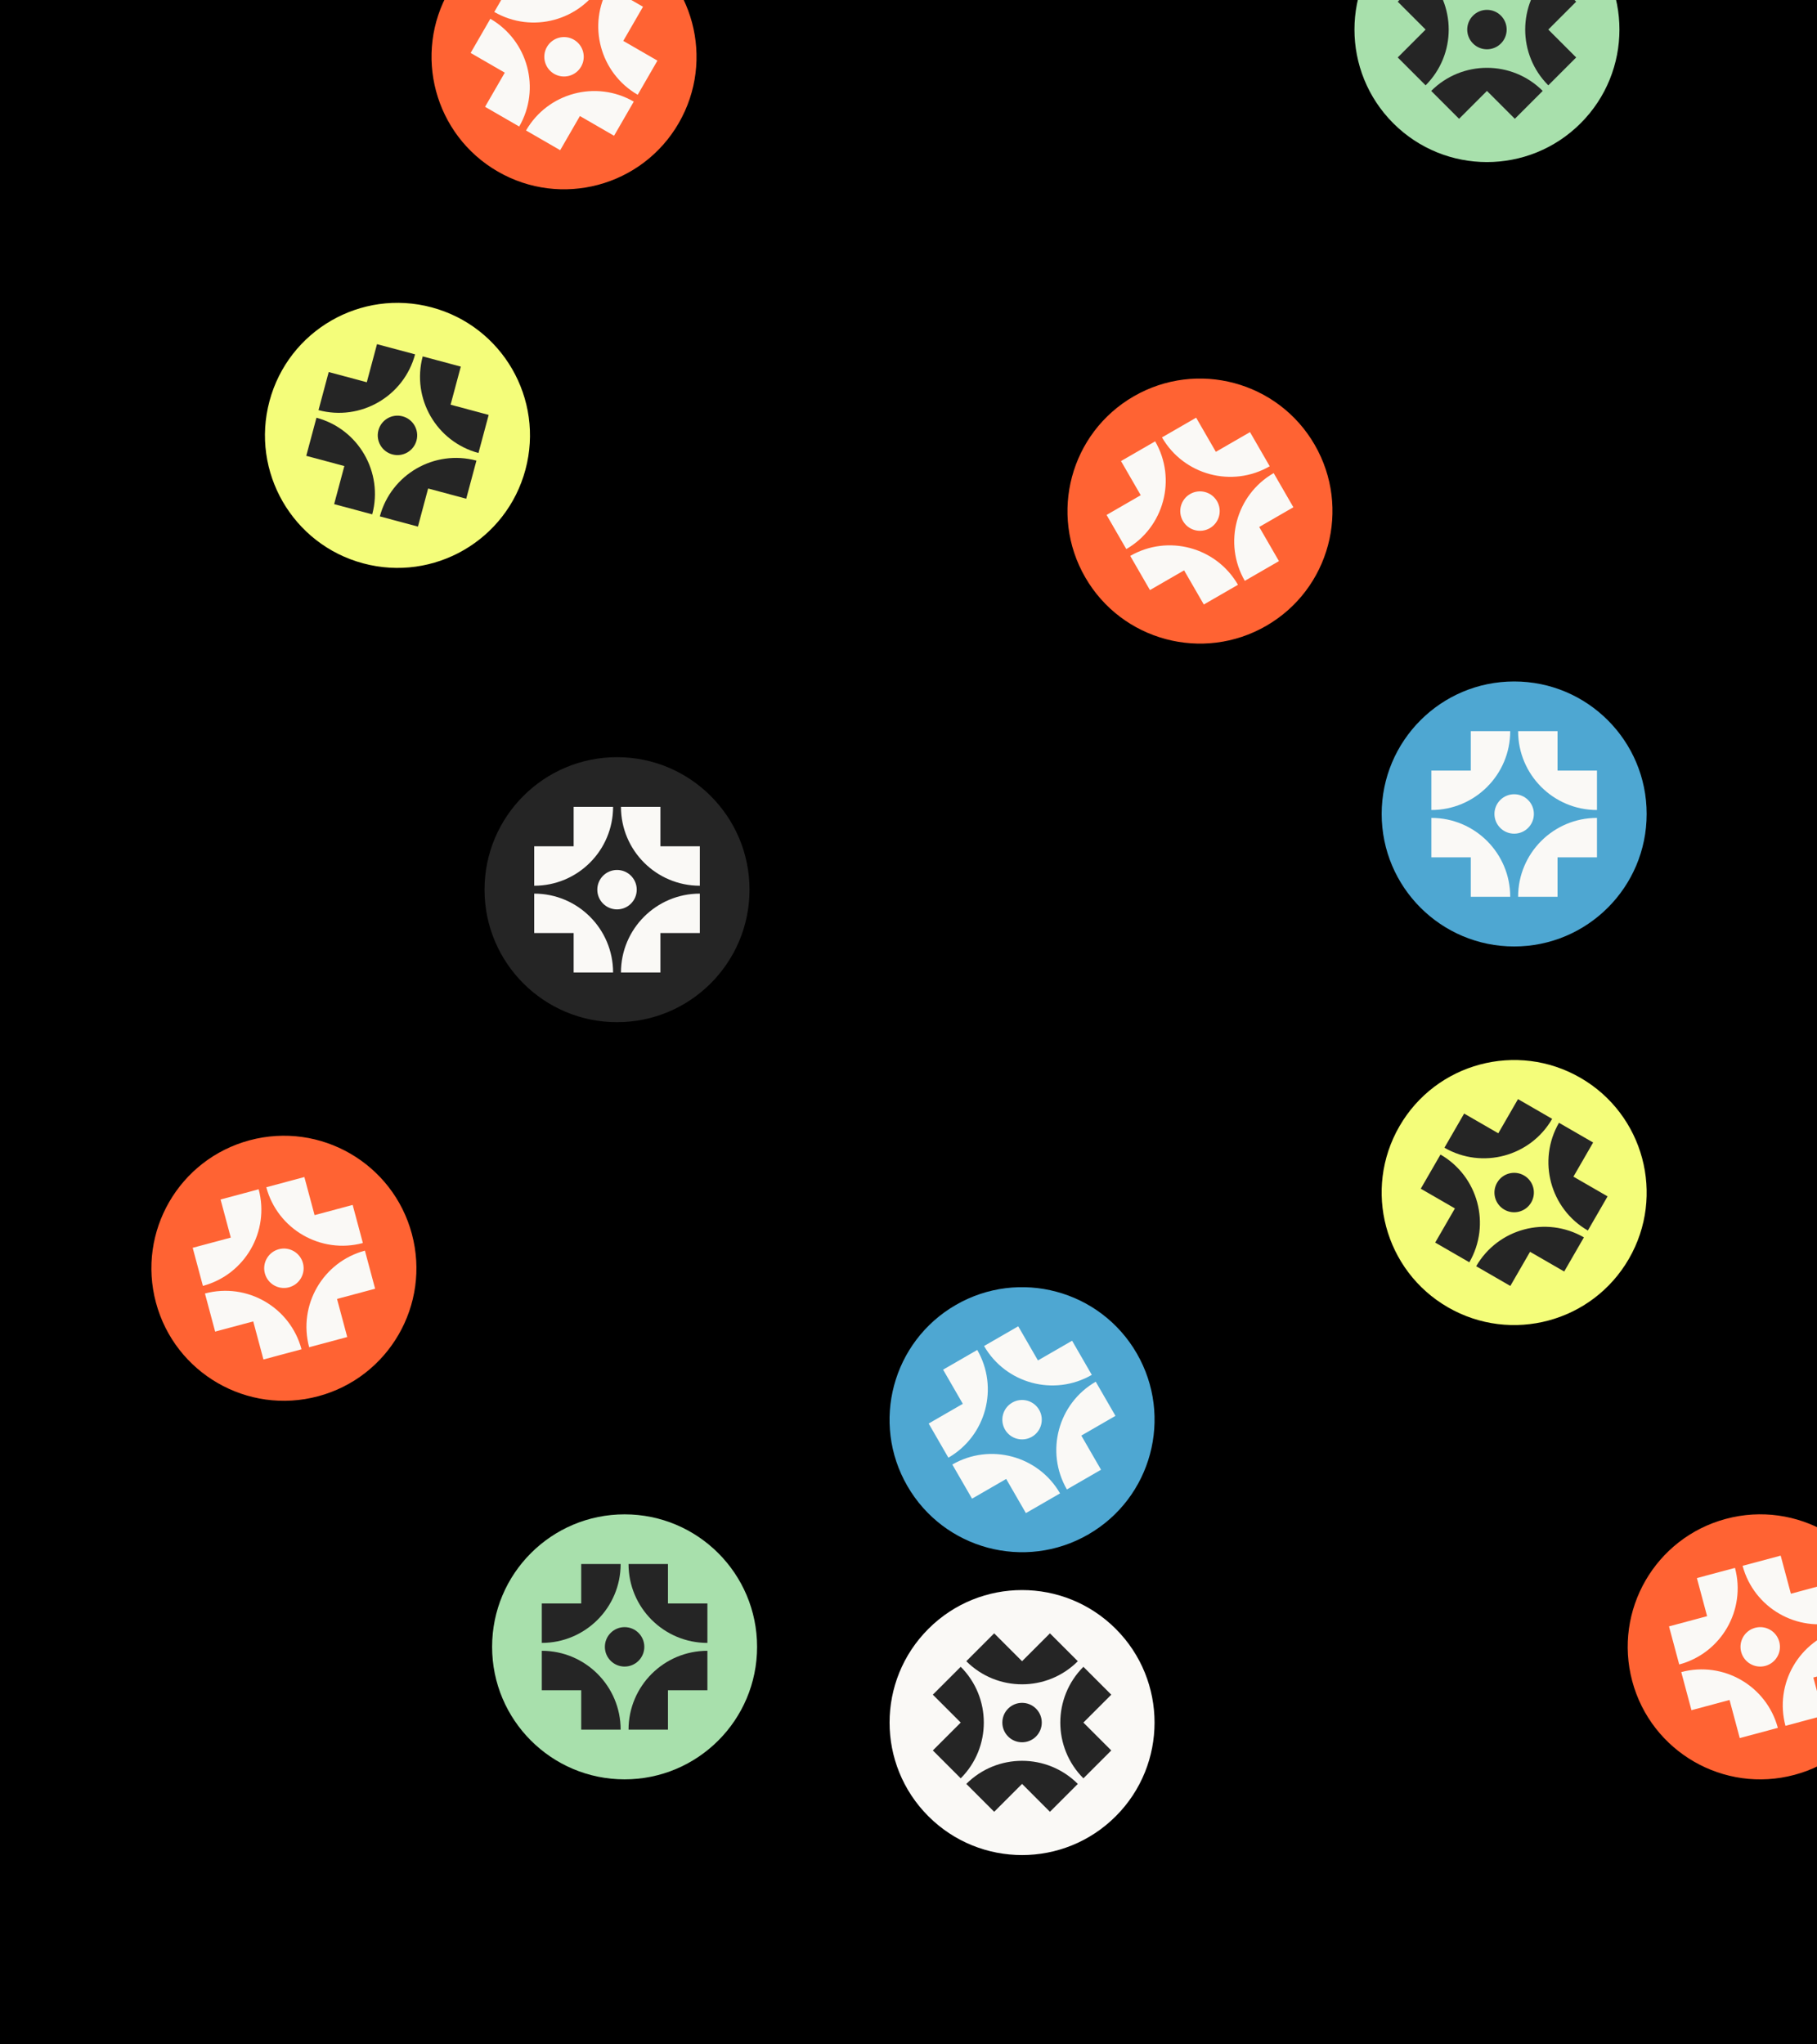 <svg width="1800" height="2025" viewBox="0 0 1800 2025" fill="none" xmlns="http://www.w3.org/2000/svg">
<rect x="0" y="0" width="1800" height="2025" fill="#808080" stroke="none"/>
<g clip-path="url(#clip0_166_367)">
<rect width="1800" height="2025" fill="black"/>
<circle cx="558.751" cy="56.25" r="131.25" transform="rotate(30 558.751 56.25)" fill="#FF6333"/>
<path d="M562.554 -36.276L543.022 -2.447L509.193 -21.978L489.662 11.851C527.023 33.422 574.813 20.616 596.383 -16.744L562.554 -36.276Z" fill="#FAF9F6"/>
<path d="M636.977 6.693L603.147 -12.838C581.577 24.523 594.382 72.312 631.743 93.883L651.274 60.053L617.445 40.522L636.977 6.693Z" fill="#FAF9F6"/>
<path d="M627.838 100.647C590.478 79.077 542.688 91.882 521.118 129.243L554.947 148.774L574.478 114.945L608.307 134.477L627.838 100.647Z" fill="#FAF9F6"/>
<path d="M485.756 18.617L466.225 52.446L500.054 71.977L480.522 105.806L514.352 125.337C535.922 87.977 523.117 40.187 485.756 18.617Z" fill="#FAF9F6"/>
<path d="M548.984 73.165C558.326 78.559 570.271 75.358 575.665 66.017C581.058 56.675 577.857 44.73 568.516 39.336C559.174 33.943 547.229 37.144 541.835 46.485C536.442 55.827 539.643 67.772 548.984 73.165Z" fill="#FAF9F6"/>
<circle cx="393.75" cy="431.25" r="131.25" transform="rotate(15 393.75 431.25)" fill="#F4FD7A"/>
<path d="M373.476 340.893L363.366 378.625L325.635 368.514L315.524 406.246C357.195 417.411 400.042 392.674 411.208 351.003L373.476 340.893Z" fill="#252525"/>
<path d="M456.485 363.135L418.753 353.025C407.588 394.695 432.325 437.542 473.996 448.708L484.106 410.976L446.375 400.866L456.485 363.135Z" fill="#252525"/>
<path d="M471.974 456.254C430.303 445.088 387.456 469.826 376.291 511.497L414.022 521.607L424.132 483.875L461.864 493.985L471.974 456.254Z" fill="#252525"/>
<path d="M313.502 413.792L303.392 451.523L341.124 461.634L331.014 499.365L368.745 509.475C379.911 467.805 355.173 424.958 313.502 413.792Z" fill="#252525"/>
<path d="M388.695 450.118C399.114 452.909 409.824 446.726 412.615 436.307C415.407 425.888 409.224 415.178 398.805 412.386C388.385 409.594 377.676 415.778 374.884 426.197C372.092 436.616 378.275 447.326 388.695 450.118Z" fill="#252525"/>
<circle cx="1188.75" cy="506.25" r="131.25" transform="rotate(-30 1188.75 506.25)" fill="#FF6333"/>
<path d="M1110.52 456.694L1130.05 490.523L1096.22 510.054L1115.76 543.883C1153.12 522.313 1165.92 474.523 1144.35 437.162L1110.52 456.694Z" fill="#FAF9F6"/>
<path d="M1184.95 413.725L1151.12 433.257C1172.69 470.617 1220.48 483.423 1257.84 461.852L1238.31 428.023L1204.48 447.554L1184.95 413.725Z" fill="#FAF9F6"/>
<path d="M1261.74 468.617C1224.38 490.188 1211.58 537.977 1233.15 575.338L1266.98 555.807L1247.44 521.978L1281.27 502.447L1261.74 468.617Z" fill="#FAF9F6"/>
<path d="M1119.66 550.648L1139.19 584.477L1173.02 564.946L1192.55 598.775L1226.38 579.244C1204.81 541.883 1157.02 529.078 1119.66 550.648Z" fill="#FAF9F6"/>
<path d="M1198.52 523.165C1207.86 517.772 1211.06 505.827 1205.67 496.485C1200.27 487.143 1188.33 483.943 1178.99 489.336C1169.64 494.729 1166.44 506.674 1171.84 516.016C1177.23 525.358 1189.17 528.558 1198.52 523.165Z" fill="#FAF9F6"/>
<circle cx="1473.04" cy="29.291" r="131.25" transform="rotate(45 1473.04 29.291)" fill="#A8E0AC"/>
<path d="M1500.66 -59.098L1473.04 -31.477L1445.42 -59.098L1417.8 -31.477C1448.3 -0.972 1497.78 -0.972 1528.28 -31.477L1500.66 -59.098Z" fill="#252525"/>
<path d="M1561.43 1.667L1533.81 -25.954C1503.3 4.551 1503.3 54.026 1533.81 84.531L1561.43 56.91L1533.81 29.289L1561.43 1.667Z" fill="#252525"/>
<path d="M1528.28 90.057C1497.78 59.552 1448.3 59.552 1417.8 90.057L1445.42 117.678L1473.04 90.057L1500.66 117.678L1528.28 90.057Z" fill="#252525"/>
<path d="M1412.27 -25.953L1384.65 1.669L1412.27 29.29L1384.65 56.911L1412.27 84.533C1442.78 54.028 1442.78 4.553 1412.27 -25.953Z" fill="#252525"/>
<path d="M1459.23 43.102C1466.86 50.729 1479.22 50.729 1486.85 43.102C1494.48 35.474 1494.48 23.108 1486.85 15.48C1479.22 7.853 1466.86 7.853 1459.23 15.48C1451.6 23.108 1451.6 35.474 1459.23 43.102Z" fill="#252525"/>
<circle cx="1500" cy="806.25" r="131.25" fill="#4EA7D2"/>
<path d="M1457.03 724.219V763.281H1417.97V802.344C1461.11 802.344 1496.09 767.359 1496.09 724.219H1457.03Z" fill="#FAF9F6"/>
<path d="M1542.97 724.219H1503.91C1503.91 767.359 1538.89 802.344 1582.03 802.344V763.281H1542.97V724.219Z" fill="#FAF9F6"/>
<path d="M1582.03 810.156C1538.89 810.156 1503.91 845.14 1503.91 888.28H1542.97V849.218H1582.03V810.156Z" fill="#FAF9F6"/>
<path d="M1417.97 810.156V849.218H1457.03V888.28H1496.09C1496.09 845.14 1461.11 810.156 1417.97 810.156Z" fill="#FAF9F6"/>
<path d="M1500 825.782C1510.79 825.782 1519.53 817.038 1519.53 806.251C1519.53 795.464 1510.79 786.72 1500 786.72C1489.22 786.72 1480.47 795.464 1480.47 806.251C1480.47 817.038 1489.22 825.782 1500 825.782Z" fill="#FAF9F6"/>
<circle cx="1500" cy="1181.25" r="131.25" transform="rotate(30 1500 1181.25)" fill="#F4FD7A"/>
<path d="M1503.8 1088.72L1484.27 1122.55L1450.44 1103.02L1430.91 1136.85C1468.27 1158.42 1516.06 1145.62 1537.63 1108.26L1503.8 1088.72Z" fill="#252525"/>
<path d="M1578.23 1131.69L1544.4 1112.16C1522.83 1149.52 1535.63 1197.31 1572.99 1218.88L1592.53 1185.05L1558.7 1165.52L1578.23 1131.69Z" fill="#252525"/>
<path d="M1569.09 1225.65C1531.73 1204.08 1483.94 1216.88 1462.37 1254.24L1496.2 1273.77L1515.73 1239.95L1549.56 1259.48L1569.09 1225.65Z" fill="#252525"/>
<path d="M1427.01 1143.62L1407.47 1177.45L1441.3 1196.98L1421.77 1230.81L1455.6 1250.34C1477.17 1212.98 1464.37 1165.19 1427.01 1143.62Z" fill="#252525"/>
<path d="M1490.23 1198.17C1499.58 1203.56 1511.52 1200.36 1516.91 1191.02C1522.31 1181.67 1519.11 1169.73 1509.77 1164.34C1500.42 1158.94 1488.48 1162.14 1483.09 1171.49C1477.69 1180.83 1480.89 1192.77 1490.23 1198.17Z" fill="#252525"/>
<circle cx="611.25" cy="881.25" r="131.25" fill="#252525"/>
<path d="M568.281 799.218V838.281H529.219V877.343C572.359 877.343 607.344 842.359 607.344 799.218H568.281Z" fill="#FAF9F6"/>
<path d="M654.219 799.218H615.156C615.156 842.359 650.141 877.343 693.281 877.343V838.281H654.219V799.218Z" fill="#FAF9F6"/>
<path d="M693.281 885.155C650.141 885.155 615.156 920.139 615.156 963.28H654.219V924.217H693.281V885.155Z" fill="#FAF9F6"/>
<path d="M529.219 885.155V924.217H568.281V963.28H607.344C607.344 920.139 572.359 885.155 529.219 885.155Z" fill="#FAF9F6"/>
<path d="M611.251 900.781C622.038 900.781 630.783 892.037 630.783 881.25C630.783 870.463 622.038 861.719 611.251 861.719C600.465 861.719 591.72 870.463 591.72 881.25C591.72 892.037 600.465 900.781 611.251 900.781Z" fill="#FAF9F6"/>
<circle cx="1012.5" cy="1406.25" r="131.25" transform="rotate(-30 1012.5 1406.25)" fill="#4EA7D2"/>
<path d="M934.272 1356.69L953.804 1390.52L919.975 1410.05L939.506 1443.88C976.867 1422.31 989.672 1374.52 968.102 1337.16L934.272 1356.69Z" fill="#FAF9F6"/>
<path d="M1008.7 1313.73L974.867 1333.26C996.437 1370.62 1044.23 1383.42 1081.59 1361.85L1062.06 1328.02L1028.23 1347.55L1008.7 1313.73Z" fill="#FAF9F6"/>
<path d="M1085.49 1368.62C1048.13 1390.19 1035.33 1437.98 1056.9 1475.34L1090.73 1455.81L1071.2 1421.98L1105.02 1402.45L1085.49 1368.62Z" fill="#FAF9F6"/>
<path d="M943.412 1450.65L962.943 1484.48L996.772 1464.95L1016.3 1498.77L1050.13 1479.24C1028.56 1441.88 980.773 1429.08 943.412 1450.65Z" fill="#FAF9F6"/>
<path d="M1022.27 1423.16C1031.61 1417.77 1034.81 1405.83 1029.42 1396.48C1024.02 1387.14 1012.08 1383.94 1002.74 1389.34C993.394 1394.73 990.194 1406.67 995.587 1416.02C1000.98 1425.36 1012.93 1428.56 1022.27 1423.16Z" fill="#FAF9F6"/>
<circle cx="1012.5" cy="1706.25" r="131.25" transform="rotate(135 1012.5 1706.25)" fill="#FAF9F6"/>
<path d="M1100.89 1733.87L1073.27 1706.25L1100.89 1678.63L1073.27 1651.01C1042.76 1681.51 1042.76 1730.99 1073.27 1761.49L1100.89 1733.87Z" fill="#252525"/>
<path d="M1040.12 1794.64L1067.74 1767.01C1037.24 1736.51 987.763 1736.51 957.258 1767.01L984.879 1794.64L1012.5 1767.01L1040.12 1794.64Z" fill="#252525"/>
<path d="M951.735 1761.49C982.24 1730.99 982.24 1681.51 951.735 1651.01L924.113 1678.63L951.735 1706.25L924.113 1733.87L951.735 1761.49Z" fill="#252525"/>
<path d="M1067.74 1645.48L1040.12 1617.86L1012.5 1645.48L984.879 1617.86L957.258 1645.48C987.763 1675.99 1037.24 1675.99 1067.74 1645.48Z" fill="#252525"/>
<path d="M998.688 1692.44C991.061 1700.07 991.061 1712.43 998.688 1720.06C1006.32 1727.69 1018.68 1727.69 1026.31 1720.06C1033.94 1712.43 1033.94 1700.07 1026.31 1692.44C1018.68 1684.81 1006.32 1684.81 998.688 1692.44Z" fill="#252525"/>
<circle cx="618.75" cy="1631.25" r="131.25" fill="#A8E0AC"/>
<path d="M575.781 1549.22V1588.28H536.718V1627.34C579.859 1627.34 614.843 1592.36 614.843 1549.22H575.781Z" fill="#252525"/>
<path d="M661.718 1549.22H622.656C622.656 1592.36 657.64 1627.35 700.781 1627.35V1588.28H661.718V1549.22Z" fill="#252525"/>
<path d="M700.781 1635.16C657.64 1635.16 622.656 1670.14 622.656 1713.28H661.718V1674.22H700.781V1635.16Z" fill="#252525"/>
<path d="M536.718 1635.16V1674.22H575.781V1713.28H614.843C614.843 1670.14 579.859 1635.16 536.718 1635.16Z" fill="#252525"/>
<path d="M618.751 1650.78C629.538 1650.78 638.282 1642.04 638.282 1631.25C638.282 1620.47 629.538 1611.72 618.751 1611.72C607.964 1611.72 599.22 1620.47 599.22 1631.25C599.22 1642.04 607.964 1650.78 618.751 1650.78Z" fill="#252525"/>
<circle cx="1743.75" cy="1631.25" r="131.25" transform="rotate(-15 1743.75 1631.25)" fill="#FF6333"/>
<path d="M1681.02 1563.13L1691.13 1600.87L1653.39 1610.98L1663.5 1648.71C1705.17 1637.54 1729.91 1594.7 1718.75 1553.02L1681.02 1563.13Z" fill="#FAF9F6"/>
<path d="M1764.02 1540.89L1726.29 1551C1737.46 1592.67 1780.3 1617.41 1821.98 1606.25L1811.87 1568.51L1774.13 1578.62L1764.02 1540.89Z" fill="#FAF9F6"/>
<path d="M1824 1613.79C1782.33 1624.96 1757.59 1667.8 1768.75 1709.47L1806.49 1699.36L1796.38 1661.63L1834.11 1651.52L1824 1613.79Z" fill="#FAF9F6"/>
<path d="M1665.53 1656.25L1675.64 1693.99L1713.37 1683.88L1723.48 1721.61L1761.21 1711.5C1750.04 1669.83 1707.2 1645.09 1665.53 1656.25Z" fill="#FAF9F6"/>
<path d="M1748.81 1650.12C1759.23 1647.33 1765.41 1636.62 1762.62 1626.2C1759.83 1615.78 1749.12 1609.59 1738.7 1612.39C1728.28 1615.18 1722.09 1625.89 1724.89 1636.31C1727.68 1646.73 1738.39 1652.91 1748.81 1650.12Z" fill="#FAF9F6"/>
<circle cx="281.251" cy="1256.25" r="131.25" transform="rotate(-15 281.251 1256.25)" fill="#FF6333"/>
<path d="M218.515 1188.14L228.625 1225.87L190.894 1235.98L201.004 1273.71C242.675 1262.54 267.412 1219.7 256.247 1178.02L218.515 1188.14Z" fill="#FAF9F6"/>
<path d="M301.523 1165.89L263.792 1176C274.958 1217.67 317.805 1242.41 359.475 1231.25L349.365 1193.51L311.634 1203.62L301.523 1165.89Z" fill="#FAF9F6"/>
<path d="M361.498 1238.79C319.827 1249.96 295.089 1292.8 306.255 1334.47L343.986 1324.36L333.876 1286.63L371.608 1276.52L361.498 1238.79Z" fill="#FAF9F6"/>
<path d="M203.026 1281.25L213.136 1318.99L250.867 1308.88L260.978 1346.61L298.709 1336.5C287.543 1294.83 244.697 1270.09 203.026 1281.25Z" fill="#FAF9F6"/>
<path d="M286.307 1275.12C296.727 1272.32 302.91 1261.62 300.118 1251.2C297.326 1240.78 286.617 1234.59 276.197 1237.39C265.778 1240.18 259.595 1250.89 262.387 1261.31C265.178 1271.73 275.888 1277.91 286.307 1275.12Z" fill="#FAF9F6"/>
</g>
<defs>
<clipPath id="clip0_166_367">
<rect width="1800" height="2025" fill="white"/>
</clipPath>
</defs>
</svg>
